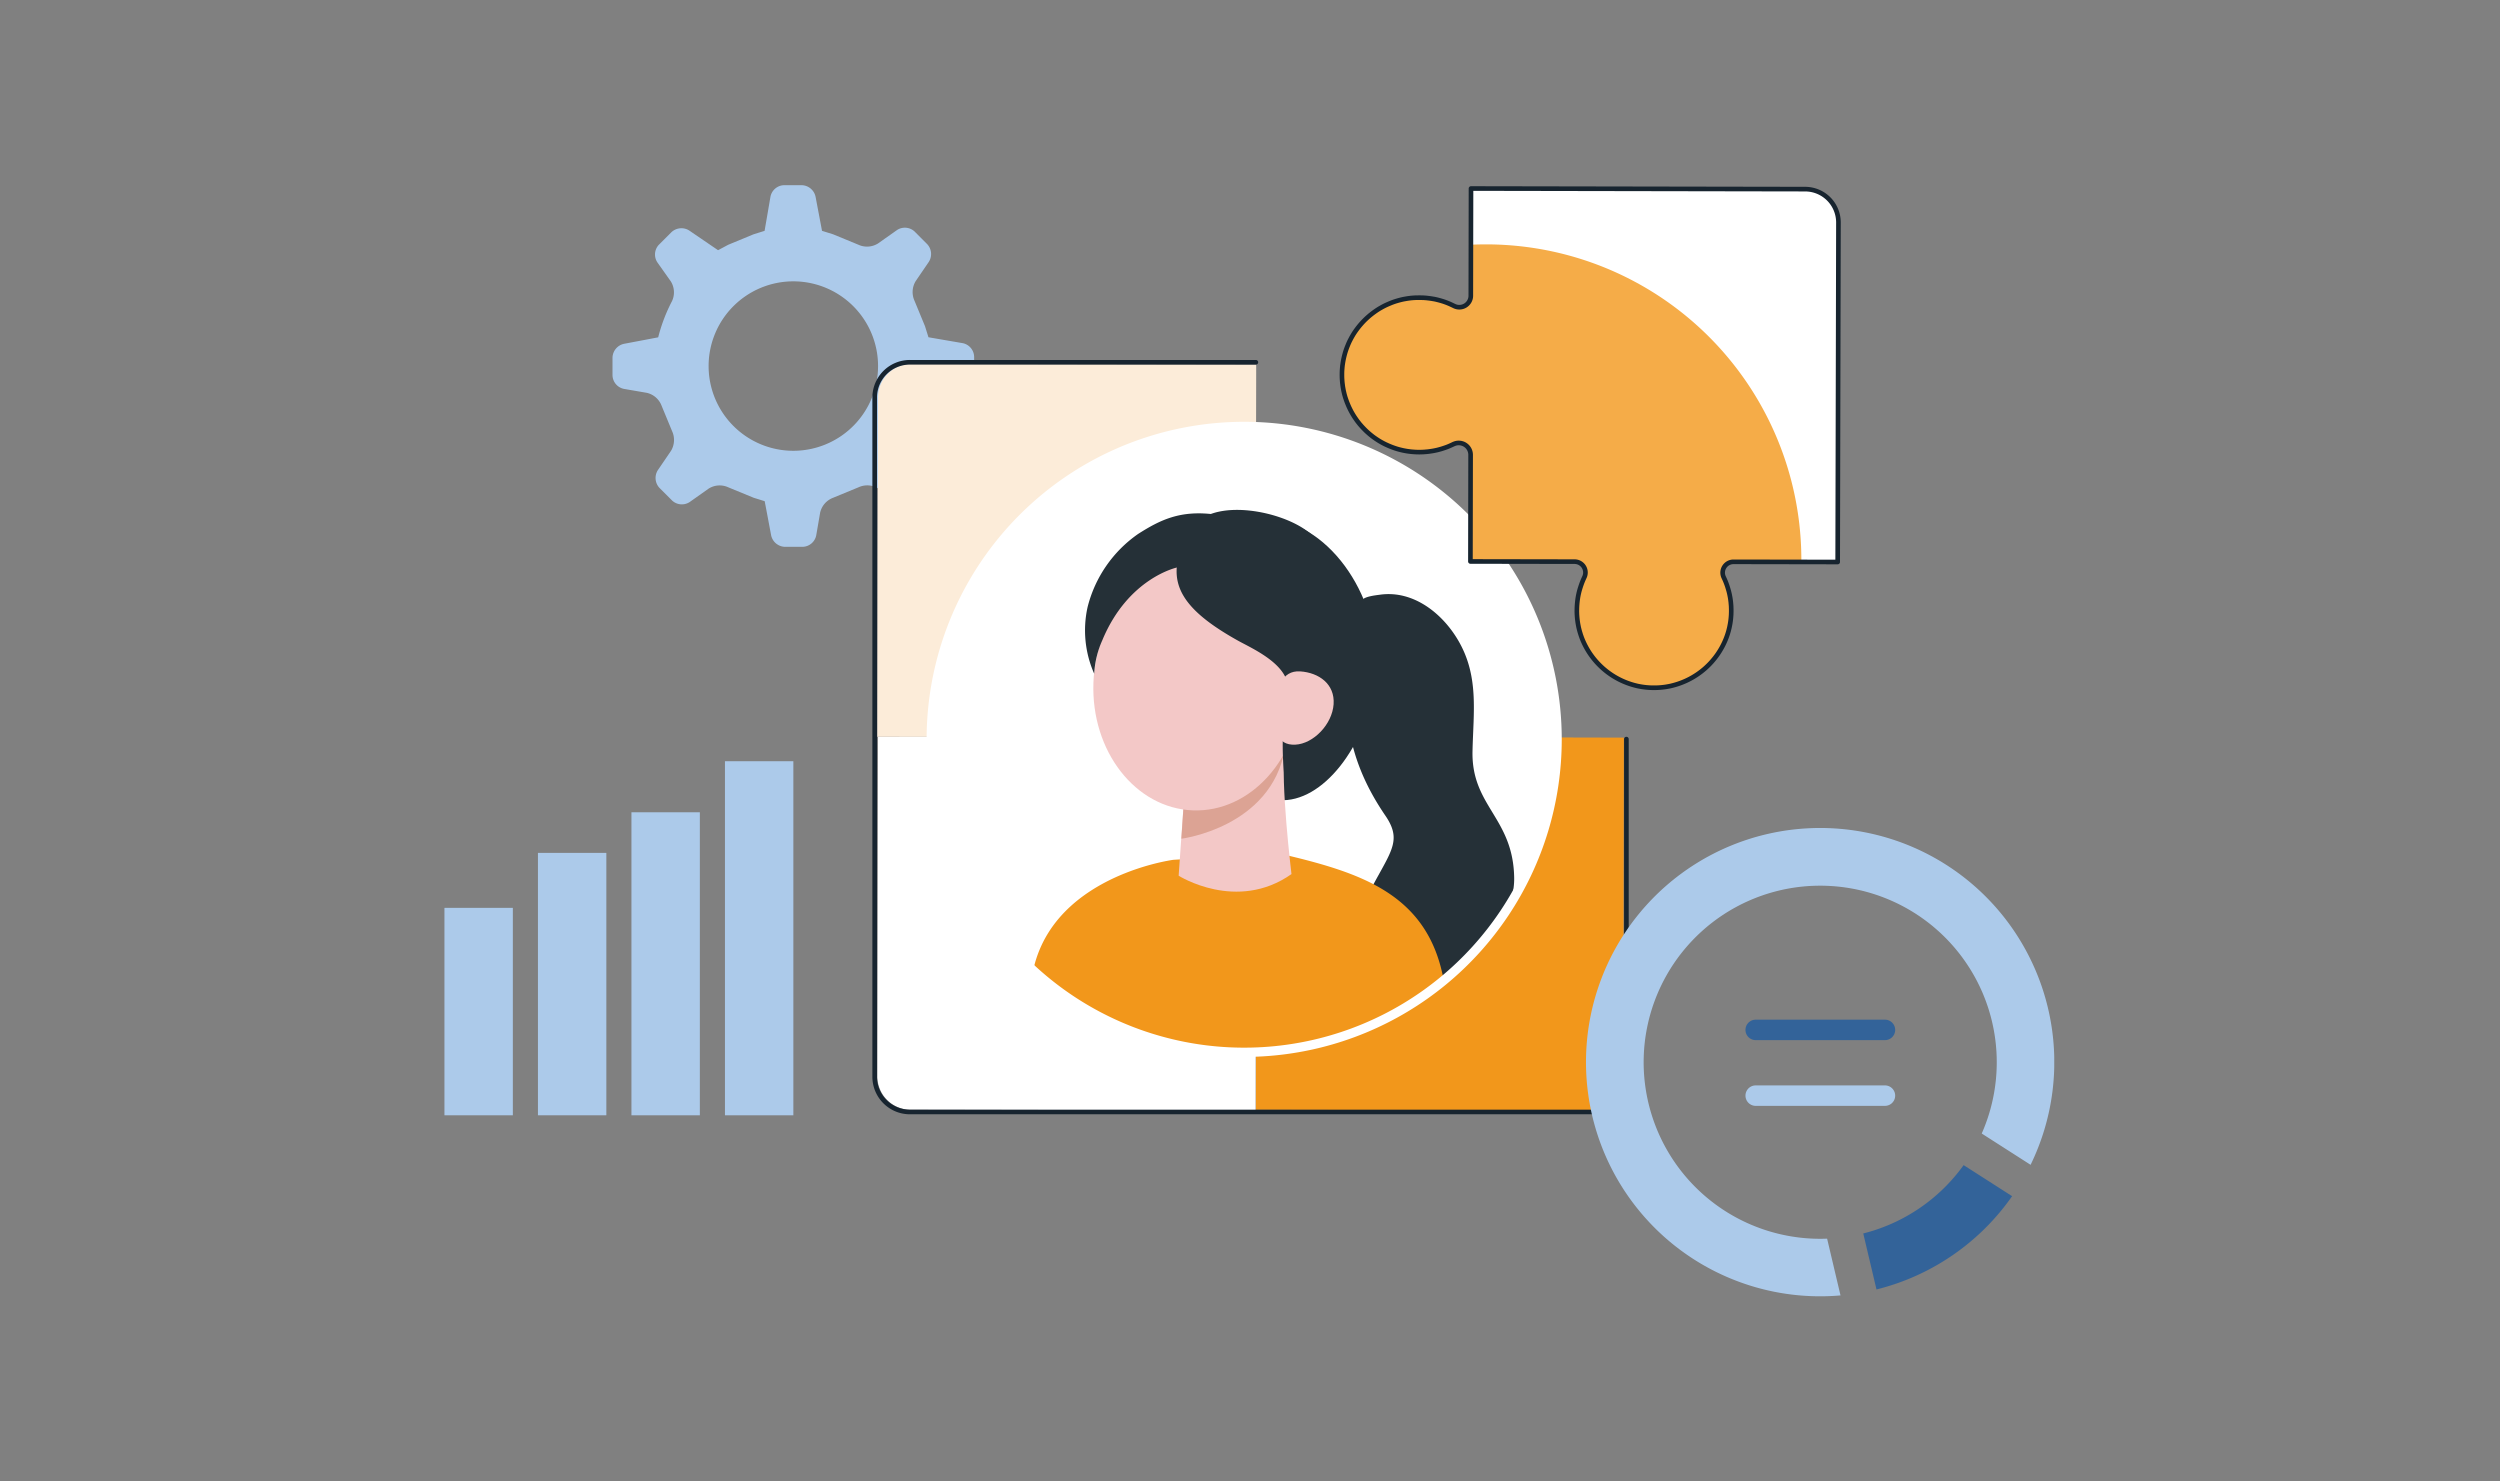 <svg xmlns="http://www.w3.org/2000/svg" xmlns:xlink="http://www.w3.org/1999/xlink" width="540" height="320" viewBox="0 0 540 320">
  <rect x="0" y="0" width="540" height="320" fill="#808080" stroke="none"/>
  <defs>
    <clipPath id="clip-path">
      <rect id="Rectangle_3949" data-name="Rectangle 3949" width="78.125" height="78.125" fill="none"/>
    </clipPath>
    <clipPath id="clip-path-2">
      <rect id="Rectangle_3947" data-name="Rectangle 3947" width="209.603" height="200.903" fill="none"/>
    </clipPath>
    <clipPath id="clip-path-3">
      <path id="Path_12767" data-name="Path 12767" d="M8.969,103.713A67.592,67.592,0,1,0,76.561,36.121,67.592,67.592,0,0,0,8.969,103.713" transform="translate(-8.969 -36.121)" fill="none"/>
    </clipPath>
    <clipPath id="clip-path-5">
      <rect id="Rectangle_3954" data-name="Rectangle 3954" width="101.147" height="101.151" fill="none"/>
    </clipPath>
  </defs>
  <g id="Group_1004" data-name="Group 1004" transform="translate(-384 -3850)">
    <rect id="Rectangle_371" data-name="Rectangle 371" width="540" height="320" transform="translate(384 3850)" fill="none"/>
    <g id="Group_510" data-name="Group 510" transform="translate(425.922 3855)">
      <g id="Group_6540" data-name="Group 6540" transform="translate(90.379 35)">
        <g id="Group_6539" data-name="Group 6539" clip-path="url(#clip-path)">
          <path id="Path_12772" data-name="Path 12772" d="M68.257,45.252l2.452-.463,4.952-.933a3.14,3.14,0,0,0,2.452-2.963V37.047a3.081,3.081,0,0,0-2.464-2.924l-4.939-.85-2.465-.426s-.335-1.076-.746-2.389L65.245,25a4.553,4.553,0,0,1,.237-4.271l2.843-4.166a3.142,3.142,0,0,0-.358-3.833L65.26,10.017a3.084,3.084,0,0,0-3.806-.326l-4.1,2.894a4.472,4.472,0,0,1-4.253.271l-5.46-2.25-2.387-.744s-.209-1.105-.463-2.452l-.939-4.957A3.143,3.143,0,0,0,40.893,0H37.048a3.084,3.084,0,0,0-2.926,2.464L33.275,7.4l-.426,2.464-2.39.747-5.453,2.255L22.8,14.041l-2.066-1.409L16.567,9.789a3.142,3.142,0,0,0-3.832.359l-2.718,2.716a3.084,3.084,0,0,0-.326,3.81l2.9,4.1a4.472,4.472,0,0,1,.27,4.251,35.949,35.949,0,0,0-2.993,7.839h0s-1.106.212-2.452.467l-4.961.938A3.143,3.143,0,0,0,0,37.233v3.844A3.08,3.08,0,0,0,2.465,44l4.937.85a4.5,4.5,0,0,1,3.21,2.81l2.255,5.463a4.553,4.553,0,0,1-.237,4.271L9.791,61.557a3.141,3.141,0,0,0,.358,3.833l2.719,2.719a3.08,3.08,0,0,0,3.808.325l4.1-2.9a4.46,4.46,0,0,1,4.248-.267l5.46,2.246,2.389.744s.211,1.106.465,2.452l.933,4.954a3.142,3.142,0,0,0,2.963,2.452h3.844A3.084,3.084,0,0,0,44,75.661l.85-4.939a4.5,4.5,0,0,1,2.813-3.208l5.46-2.252a4.554,4.554,0,0,1,4.273.235l4.162,2.842a3.146,3.146,0,0,0,3.834-.358l2.718-2.719a3.081,3.081,0,0,0,.325-3.81l-2.9-4.1a4.46,4.46,0,0,1-.268-4.25l2.243-5.462.741-2.387M39.059,57.37a18.3,18.3,0,1,1,18.3-18.311,18.3,18.3,0,0,1-18.3,18.311" fill="#accaea"/>
        </g>
      </g>
      <g id="Group_6538" data-name="Group 6538" transform="translate(146.291 35)">
        <g id="Group_6533" data-name="Group 6533">
          <g id="Group_6532" data-name="Group 6532" clip-path="url(#clip-path-2)">
            <path id="Path_12753" data-name="Path 12753" d="M26.636,103.837l-.009-.022c-.01-.02-.017-.04-.027-.062-.166-.362-.314-.734-.454-1.109-.032-.084-.063-.167-.092-.251q-.206-.577-.371-1.181c-.019-.072-.035-.144-.053-.216-.1-.368-.177-.741-.247-1.118-.012-.066-.027-.133-.039-.2-.071-.414-.124-.835-.164-1.261-.009-.092-.016-.188-.023-.281-.033-.433-.056-.879-.055-1.324q0-.441.025-.876c0-.1.016-.193.023-.289.013-.192.026-.384.046-.577.012-.114.029-.228.043-.342.022-.17.042-.34.069-.509.019-.12.043-.239.065-.359.029-.16.056-.32.089-.478.026-.123.056-.242.085-.364.035-.153.071-.307.11-.457.033-.124.071-.245.105-.368.042-.144.084-.289.13-.433.04-.123.082-.242.124-.364s.1-.289.151-.424.094-.239.144-.359.111-.276.17-.411.105-.234.16-.351.124-.268.189-.4.117-.229.176-.342.137-.26.208-.387.128-.224.193-.335.144-.25.226-.374.137-.216.208-.325.162-.241.244-.359.144-.211.224-.314.173-.232.261-.346.157-.2.238-.3.183-.224.278-.333.166-.195.251-.289.195-.214.289-.32.175-.185.264-.276.206-.2.31-.306.183-.176.277-.263.216-.2.326-.289.19-.167.289-.248.226-.185.34-.276.2-.159.3-.234.237-.175.356-.26l.307-.219c.1-.075.25-.163.375-.244.1-.068.208-.136.314-.2.13-.079.261-.154.392-.231.107-.061.212-.123.319-.182l.417-.216c.105-.053.209-.11.316-.16.144-.072.3-.144.45-.206.1-.045.2-.092.3-.136.167-.071.338-.136.508-.2.088-.035.176-.072.265-.105q.358-.13.721-.244l.069-.023c.265-.082.535-.157.806-.226.091-.023.182-.042.273-.062.183-.043.366-.088.553-.126.11-.022.222-.039.333-.059.167-.03.336-.061.506-.087.12-.017.241-.03.362-.045.163-.022.326-.043.49-.059.126-.012.254-.019.381-.027.162-.012.323-.025.485-.032.131,0,.263-.007.394-.009s.252-.01.379-.01h.105c.131,0,.265.007.4.012.16,0,.319.01.477.019h.128c.136.009.268.023.4.036a2.182,2.182,0,0,1,.255.023c.206.022.411.049.615.079.063.009.127.016.189.026q.329.052.653.117A16.7,16.7,0,0,1,57.653,91.714l.039.113c.04.133.078.267.117.4s.075.258.11.389c.026.1.048.195.072.289.04.169.081.338.115.509.017.081.033.163.049.244.036.186.069.374.1.561.013.079.025.159.036.238.026.186.05.374.071.561.009.091.019.182.027.273s.016.144.022.216,0,.131.009.2c.016.238.026.477.032.721v.449c0,.081-.009.16-.01.239,0,.345-.02.685-.048,1.024-.01.133-.02.265-.033.4q-.056.561-.144,1.111c-.012.063-.017.128-.029.192-.078.424-.173.842-.281,1.255-.03.113-.065.224-.1.335-.089.312-.186.617-.289.92-.042.12-.082.238-.127.356-.144.369-.289.734-.452,1.091-.012.026-.022.053-.035.079v.016a2.481,2.481,0,0,0,2.259,3.517l23.454.043L82.661,84.3a2.5,2.5,0,0,0-3.648-2.209L79,82.1c-.257.128-.516.248-.78.362-.075.033-.153.063-.229.1-.192.081-.385.157-.577.231l-.289.1c-.19.066-.384.13-.577.19-.088.027-.176.056-.265.082q-.385.115-.779.209l-.069.019c-.289.068-.577.126-.866.179-.088.016-.176.029-.264.043-.208.035-.417.065-.626.092l-.31.036c-.208.022-.418.039-.629.053l-.289.02c-.3.016-.606.026-.913.025s-.594-.009-.889-.025c-.1,0-.193-.016-.289-.023-.195-.014-.391-.027-.584-.049-.115-.012-.229-.029-.345-.043-.173-.023-.348-.045-.519-.072-.121-.019-.239-.043-.359-.065-.164-.03-.327-.059-.489-.1-.123-.026-.244-.055-.365-.084-.157-.038-.314-.075-.469-.117-.123-.033-.244-.069-.365-.105-.144-.043-.3-.089-.452-.144-.121-.04-.241-.081-.361-.124-.144-.05-.289-.1-.44-.16-.118-.045-.235-.092-.352-.144q-.216-.087-.433-.182c-.115-.05-.229-.1-.343-.156-.144-.066-.28-.134-.418-.2-.111-.056-.222-.113-.332-.17-.144-.074-.273-.144-.408-.228-.107-.061-.215-.121-.32-.183-.136-.082-.268-.166-.4-.251-.1-.065-.2-.128-.3-.195-.134-.091-.267-.185-.4-.28-.094-.066-.189-.131-.281-.2-.144-.1-.273-.211-.407-.317-.082-.065-.166-.127-.247-.195-.154-.127-.3-.258-.453-.389-.058-.052-.118-.1-.175-.153q-.307-.28-.6-.577l-.128-.136c-.144-.153-.3-.309-.441-.467-.068-.075-.131-.153-.2-.228-.115-.133-.231-.265-.342-.4-.071-.087-.144-.177-.208-.265-.1-.13-.2-.258-.3-.391-.071-.1-.144-.193-.206-.289-.091-.13-.182-.26-.27-.392-.068-.1-.133-.2-.2-.309-.082-.131-.166-.264-.245-.4-.062-.107-.124-.214-.185-.322-.075-.136-.144-.271-.222-.408-.059-.111-.115-.222-.172-.335-.068-.144-.136-.277-.2-.417q-.079-.17-.156-.346c-.062-.144-.121-.289-.179-.433-.048-.117-.094-.234-.144-.352-.055-.144-.107-.289-.159-.443-.04-.12-.082-.238-.12-.359-.049-.144-.094-.3-.137-.456-.035-.12-.071-.239-.1-.362-.042-.157-.078-.316-.115-.476-.027-.118-.056-.237-.082-.358-.035-.167-.063-.336-.094-.5-.02-.115-.043-.229-.061-.345-.029-.185-.05-.371-.074-.557-.012-.1-.027-.2-.038-.307-.026-.241-.043-.485-.056-.73,0-.049-.009-.1-.012-.144q-.022-.433-.02-.866v-.276c0-.214.009-.433.02-.639.007-.133.02-.268.03-.4s.023-.307.04-.46a.528.528,0,0,1,.012-.134c.007-.068.023-.133.032-.2.042-.332.094-.659.156-.985.03-.162.063-.323.1-.483q.1-.433.215-.866c.043-.144.084-.3.13-.452.1-.327.214-.651.333-.971.052-.137.107-.273.163-.408.136-.333.28-.662.433-.984.043-.088.089-.173.133-.26q.244-.48.518-.942c.029-.048.055-.1.084-.144.216-.358.45-.705.692-1.044.032-.045.062-.089.1-.134q.379-.519.8-1.01l.055-.062a16.826,16.826,0,0,1,3-2.728L62,53.464q.527-.368,1.079-.7l.134-.076c.369-.214.744-.418,1.131-.6.026-.013.052-.023.078-.035.342-.162.691-.31,1.044-.449.1-.038.195-.078.289-.115.343-.127.692-.241,1.046-.346l.39-.11q.528-.144,1.07-.254c.114-.022.228-.04.343-.061q.527-.092,1.062-.154c.048,0,.092-.016.144-.02h.048c.356-.036.721-.058,1.078-.071h.289c.117,0,.232-.009.351-.009.2,0,.41.007.613.016h.131c.358.016.711.046,1.062.085.084.009.167.019.25.03.342.042.682.092,1.01.156h.039q.517.1,1.023.234c.081.02.16.04.239.063.333.091.665.189.99.3l.072.026c.306.107.607.224.9.346l.222.094c.31.134.617.276.917.433l.035.016a2.484,2.484,0,0,0,3.606-2.219l.042-23.152L8.257,26.767a7.2,7.2,0,0,0-7.213,7.19L.9,107.3l23.454.043a2.481,2.481,0,0,0,2.276-3.5" transform="translate(0.398 11.847)" fill="#fcecd9"/>
            <path id="Path_12754" data-name="Path 12754" d="M123.282,82.711h-.234a2.343,2.343,0,0,0-2.116,3.357c.055.114.107.229.159.345.068.144.136.306.2.46.043.107.087.215.128.323.061.156.118.313.175.472.038.108.076.216.113.326.053.164.1.33.153.5.03.105.063.212.092.319.05.182.094.366.144.551.022.092.046.183.066.277.058.263.108.528.154.8a.093.093,0,0,0,.009.048q.069.424.117.857c.01.092.017.188.026.281.019.2.036.392.048.591.007.113.01.226.014.34,0,.18.013.362.013.545v.379c0,.16,0,.322-.013.483,0,.126-.013.252-.022.378,0,.088-.007.175-.014.263s-.02.18-.029.271l-.026.257c-.025.206-.052.411-.084.616-.01.068-.019.144-.03.2-.036.221-.078.433-.123.655-.012.055-.022.11-.033.164q-.078.355-.172.705c-.009.035-.016.071-.026.105-.066.247-.144.489-.218.731-.063.2-.134.4-.206.594l-.039.113a16.823,16.823,0,0,1-11.829,10.433c-.167.039-.333.079-.5.113-.081.017-.163.03-.244.045-.193.036-.387.071-.577.1-.084.013-.167.023-.251.033-.192.026-.384.049-.577.069l-.288.025c-.1,0-.193.019-.289.025a1.776,1.776,0,0,0-.215.009c-.144.007-.3.012-.449.016s-.3,0-.447,0h-.447c-.15,0-.3-.01-.447-.019s-.339-.02-.508-.035a2.859,2.859,0,0,1-.289-.026c-.193-.019-.385-.043-.577-.069-.084-.012-.167-.022-.251-.035-.195-.03-.388-.065-.577-.1l-.244-.045c-.169-.035-.335-.075-.5-.115a16.709,16.709,0,0,1-11.79-10.476l-.039-.113c-.071-.2-.144-.4-.2-.6q-.114-.361-.215-.73c-.009-.036-.016-.072-.026-.107q-.091-.351-.167-.705c-.012-.055-.022-.11-.033-.164-.043-.218-.084-.433-.12-.655-.012-.069-.02-.144-.03-.206-.03-.2-.058-.41-.081-.616l-.026-.257c-.014-.156-.026-.312-.036-.469-.016-.231-.026-.463-.032-.7v-.465c0-.081.01-.159.012-.239,0-.345.02-.685.046-1.024.012-.133.022-.264.035-.4q.056-.563.144-1.112c.012-.063.017-.127.029-.189.078-.433.173-.844.281-1.257.029-.107.061-.212.092-.317q.134-.475.289-.938c.042-.12.082-.238.127-.355q.208-.557.452-1.093c.013-.025.022-.052.035-.078s.045-.1.068-.144a2.35,2.35,0,0,0-2.095-3.389h-.228L66.2,82.609l-.042,23.152a2.484,2.484,0,0,1-3.606,2.219c-.049-.025-.1-.046-.144-.071-.247-.123-.5-.238-.75-.349l-.289-.123q-.394-.162-.8-.306c-.063-.022-.126-.048-.189-.069-.33-.111-.664-.212-1-.3-.085-.023-.173-.042-.26-.065-.263-.066-.527-.127-.795-.18l-.314-.062c-.309-.055-.619-.1-.933-.144l-.134-.019c-.356-.04-.721-.068-1.081-.087h-.226c-.3-.009-.6-.014-.9-.009H54.4c-.372.013-.746.035-1.124.072a16.684,16.684,0,0,0,1.708,33.276c.307,0,.61-.01.913-.026.1,0,.189-.013.289-.019.212-.014.421-.033.63-.055l.307-.036c.211-.026.421-.058.629-.092.088-.014.176-.027.263-.043q.433-.078.866-.179l.069-.017c.263-.063.522-.134.78-.209l.264-.082c.195-.061.387-.124.577-.192l.281-.1c.2-.072.39-.144.577-.231l.228-.094c.264-.115.525-.235.782-.364h.016a2.565,2.565,0,0,1,3.647,2.33l-.042,23.028,72.168.131a7.2,7.2,0,0,0,7.213-7.19l.134-73.34Z" transform="translate(16.966 36.562)" fill="#f2971b"/>
            <path id="Path_12755" data-name="Path 12755" d="M69.825,114.73c.378-.038.752-.059,1.124-.074H72.11a2.99,2.99,0,0,1,.3.01c.364.019.721.045,1.08.087l.134.019c.314.039.625.087.933.144.105.019.209.04.314.062q.4.081.795.18c.087.022.175.042.26.065.339.092.672.193,1,.3.063.022.126.048.189.069q.405.144.8.306l.289.123c.252.111.5.226.75.349.049.025.1.046.151.071a2.484,2.484,0,0,0,3.606-2.219l.039-23.155L59.3,91.029a2.483,2.483,0,0,1-2.261-3.517V87.5c.012-.026.022-.053.035-.079.163-.356.313-.721.452-1.092.043-.117.085-.237.127-.355q.159-.454.289-.92c.032-.111.066-.222.1-.335.11-.413.2-.831.281-1.255.012-.063.019-.128.029-.192.063-.366.113-.737.144-1.111.013-.131.023-.264.033-.4q.039-.509.048-1.024c0-.127.009-.251.007-.379,0-.1,0-.2-.007-.3,0-.238-.016-.478-.032-.721a1.51,1.51,0,0,0-.009-.2c-.009-.066-.016-.144-.023-.218s-.017-.18-.027-.271c-.02-.188-.043-.375-.069-.561-.012-.079-.023-.159-.036-.238-.029-.188-.063-.375-.1-.561-.016-.081-.032-.163-.049-.244-.035-.172-.075-.34-.115-.509-.025-.1-.046-.2-.072-.289-.035-.131-.072-.26-.11-.389s-.076-.268-.118-.4c-.012-.037-.025-.075-.038-.113A16.8,16.8,0,0,0,45.17,64.1c-.216-.043-.433-.084-.653-.118l-.195-.026c-.2-.029-.408-.056-.615-.079l-.255-.022c-.134-.013-.267-.027-.4-.036h-.128c-.16-.01-.319-.014-.477-.019-.133,0-.265-.01-.4-.012h-.483c-.131,0-.263,0-.394.01-.163,0-.323.02-.485.032-.127.009-.255.016-.381.027-.164.016-.327.038-.49.058-.121.016-.242.029-.362.046-.17.025-.339.056-.508.087-.11.02-.222.037-.332.059-.186.038-.369.081-.553.124-.091.022-.182.04-.273.063q-.407.1-.808.226l-.069.023q-.364.114-.721.244c-.089.033-.177.071-.265.1-.17.066-.34.13-.508.2-.1.042-.2.091-.3.136-.144.068-.3.134-.45.2-.107.052-.211.108-.316.162-.144.071-.28.144-.417.216-.108.059-.212.121-.319.182-.131.076-.264.144-.392.229-.107.065-.211.134-.314.2s-.251.16-.375.244-.2.144-.307.218-.239.172-.358.26-.2.156-.3.235-.229.182-.342.276-.192.164-.289.248-.219.192-.326.289-.186.173-.277.263-.209.2-.31.306l-.265.276c-.088.092-.2.212-.289.32s-.169.192-.252.289-.186.222-.277.335-.16.2-.239.3-.175.229-.26.346-.144.208-.224.314-.164.238-.244.359-.144.215-.209.325-.144.248-.225.374-.13.222-.193.335-.144.257-.208.387-.12.226-.176.342-.128.265-.19.4-.108.232-.159.351-.114.274-.17.411-.1.238-.144.359-.1.281-.144.424-.085.241-.124.364c-.046.144-.088.289-.13.433-.036.123-.072.244-.105.366-.04.151-.075.3-.111.457-.027.121-.058.242-.084.365-.033.157-.062.317-.091.477-.022.12-.045.238-.065.359-.026.169-.046.339-.068.509-.014.114-.032.226-.043.342-.02.19-.033.382-.048.577,0,.1-.017.193-.022.289q-.023.433-.025.876c0,.446.022.887.055,1.324.007.094.014.188.023.281.04.426.094.845.164,1.261.012.068.026.133.039.2.069.377.144.75.247,1.118.017.071.035.144.053.216.108.4.234.793.369,1.18.03.085.062.169.094.251.144.377.289.749.454,1.111.009.02.017.042.027.062l.009.022a2.481,2.481,0,0,1-2.276,3.5L1.044,90.928.9,164.26a7.2,7.2,0,0,0,7.19,7.213l74.511.136.043-23.149A2.5,2.5,0,0,0,79,146.251H78.98c-.255.128-.516.248-.78.362-.075.033-.153.063-.228.1-.193.081-.387.157-.577.231l-.281.1c-.19.066-.384.13-.577.19-.088.027-.176.056-.265.082-.257.076-.516.144-.779.209l-.069.019q-.433.1-.866.179c-.087.016-.175.029-.263.043-.208.035-.418.065-.629.092l-.307.036c-.209.022-.42.039-.63.053-.094,0-.188.016-.289.02-.3.016-.606.026-.913.025a16.682,16.682,0,0,1-1.7-33.26" transform="translate(0.398 28.23)" fill="#fff"/>
            <path id="Path_12756" data-name="Path 12756" d="M162.867,107.909v72.939a7.605,7.605,0,0,1-7.615,7.6H8.117a7.605,7.605,0,0,1-7.617-7.6V34.116a7.605,7.605,0,0,1,7.617-7.6H82.83" transform="translate(0.221 11.738)" fill="none" stroke="#17242f" stroke-linecap="round" stroke-linejoin="round" stroke-width="1"/>
            <path id="Path_12757" data-name="Path 12757" d="M144.155,103.713A67.594,67.594,0,1,1,76.562,36.121a67.594,67.594,0,0,1,67.593,67.592" transform="translate(3.969 15.987)" fill="#fff"/>
          </g>
        </g>
        <g id="Group_6535" data-name="Group 6535" transform="translate(12.939 52.108)">
          <g id="Group_6534" data-name="Group 6534" clip-path="url(#clip-path-3)">
            <path id="Path_12758" data-name="Path 12758" d="M74.8,62.486c.619-.772,2.962-1.01,3.826-1.128,7.183-1.01,13.471,4,16.911,9.882,4.508,7.7,3.27,15.4,3.084,23.928-.26,11.909,8.8,14.325,9,27.349.1,6.357-4,11.541-7.989,15.665a12.737,12.737,0,0,0-3.429,10.83c.734,4.5,3.686,5.149,8.511,8.726l-19.385,6.1S65.049,151.091,73.4,131.776c6.1-14.121,10.938-16.059,6.4-22.695-9.706-14.205-8.09-24.453-8.879-31.858-.776-7.279-.654-9.078,3.883-14.736" transform="translate(18.289 -25.009)" fill="#253037"/>
            <path id="Path_12759" data-name="Path 12759" d="M54.988,101.428s-33.243,4.3-30.821,33.058c1.3,15.436-.968,21.134-.968,21.134l90.219.454a80.331,80.331,0,0,0,0-28.308c-3.329-19.072-18.073-23.605-35.557-27.7Z" transform="translate(-2.671 -7.819)" fill="#f2971b"/>
            <path id="Path_12760" data-name="Path 12760" d="M52.868,83.788C51.915,97.944,55.45,110.072,64.79,110.7s18.79-11.652,20.7-25.711c2.144-15.756-8.327-32.8-21.5-34.876-11.973-1.89-10.167,19.518-11.121,33.674" transform="translate(10.394 -29.98)" fill="#253037"/>
            <path id="Path_12761" data-name="Path 12761" d="M47.311,93.19l-1.3,18.6s12.55,7.98,24.371-.351c0,0-2.445-20.04-1.434-27.02Z" transform="translate(7.426 -14.744)" fill="#f3c8c7"/>
            <path id="Path_12762" data-name="Path 12762" d="M46.418,103.8s19.387-2.415,22.36-19.381c0,0-16.193,13.254-21.91,12.725Z" transform="translate(7.605 -14.745)" fill="#dca394"/>
            <path id="Path_12763" data-name="Path 12763" d="M33.258,82.454c-.54,14.781,9.078,27.129,21.482,27.582s22.9-11.163,23.435-25.943S69.1,56.964,56.7,56.511,33.8,67.674,33.258,82.454" transform="translate(1.771 -27.102)" fill="#f3c8c7"/>
            <path id="Path_12764" data-name="Path 12764" d="M51.91,60.818s-10.577,2.2-16.186,15.736a20.423,20.423,0,0,0-1.754,7.213A23.154,23.154,0,0,1,32.542,69.4,27.327,27.327,0,0,1,43.506,53.554c4.781-3.029,9.074-5.144,16.5-4.183a13.166,13.166,0,0,0-5.159,3.847c-1.062,1.347-1.35,2.357-2.937,7.6" transform="translate(1.221 -30.36)" fill="#253037"/>
            <path id="Path_12765" data-name="Path 12765" d="M82.036,67.633c-2.542-6.073-1.333-9.15-7.894-14.264-5.838-4.551-19.4-7.086-24.377-1.748l-.679.607C42.8,62.641,44.81,69.01,59.114,76.944c3.045,1.689,11.649,5.417,10.565,11.222a61.366,61.366,0,0,0-.348,20.62c13.932.949,15.681-34.054,12.708-41.156" transform="translate(7.29 -30.589)" fill="#253037"/>
            <path id="Path_12766" data-name="Path 12766" d="M60.4,80.923c-.289,4.371.441,7.9,4.462,7.709,3.908-.189,7.985-4.378,8.279-8.749s-3.2-6.81-7.213-7.08-5.234,3.751-5.528,8.12" transform="translate(13.767 -19.892)" fill="#f3c8c7"/>
          </g>
        </g>
        <g id="Group_6537" data-name="Group 6537">
          <g id="Group_6536" data-name="Group 6536" clip-path="url(#clip-path-2)">
            <path id="Path_12768" data-name="Path 12768" d="M144.155,103.713A67.594,67.594,0,1,1,76.562,36.121a67.594,67.594,0,0,1,67.593,67.592Z" transform="translate(3.969 15.987)" fill="none" stroke="#fff" stroke-width="2"/>
            <path id="Path_12769" data-name="Path 12769" d="M177.7,7.844l-.144,73.341-7.875-.014-14.4-.029h-.231a2.35,2.35,0,0,0-2.121,3.361c.058.115.1.231.159.346.071.159.128.3.2.462.043.1.085.216.128.317l.175.476c.027.1.071.216.114.332.043.159.1.317.144.49.029.1.072.216.1.317.043.188.087.361.13.548.027.1.043.188.071.274.059.274.1.534.144.808a.051.051,0,0,1,.016.043c.043.289.087.563.114.851.016.1.016.188.029.289.014.188.03.389.043.591a2.668,2.668,0,0,1,.014.332c.016.188.016.375.016.548v.389c0,.159,0,.317-.016.476,0,.13-.014.245-.014.375-.013.188-.029.361-.043.534a1.765,1.765,0,0,0-.029.26c-.027.2-.056.418-.087.62-.013.058-.013.13-.027.2l-.131.649a.659.659,0,0,1-.029.173,6.8,6.8,0,0,1-.173.707.264.264,0,0,1-.027.1,7.483,7.483,0,0,1-.218.736c-.056.188-.128.389-.2.591a1.01,1.01,0,0,0-.042.115,16.838,16.838,0,0,1-11.829,10.43c-.159.043-.332.072-.492.115-.085.014-.173.029-.244.043-.2.029-.391.072-.593.1-.071.014-.159.014-.245.029-.186.029-.388.043-.577.072-.1,0-.186.014-.289.014l-.506.043c-.144,0-.3.014-.447.014h-.893c-.144-.014-.3-.014-.449-.029-.172,0-.346-.014-.5-.029a1.934,1.934,0,0,1-.288-.029c-.189-.014-.391-.043-.577-.072a1.244,1.244,0,0,1-.245-.029c-.2-.029-.391-.058-.593-.1l-.229-.043c-.175-.043-.348-.072-.506-.115A16.773,16.773,0,0,1,122.2,97.4a.787.787,0,0,0-.043-.115c-.072-.2-.144-.4-.2-.591a7.1,7.1,0,0,1-.218-.736c-.014-.043-.014-.072-.027-.1-.058-.245-.115-.476-.175-.707-.014-.058-.014-.115-.027-.173-.043-.216-.087-.433-.115-.649a1.025,1.025,0,0,1-.03-.2c-.043-.216-.056-.418-.087-.62-.013-.087-.013-.173-.029-.26-.013-.159-.029-.317-.029-.462-.014-.245-.027-.476-.027-.707a2.227,2.227,0,0,1-.016-.332,3.441,3.441,0,0,1,.016-.4c0-.332.013-.664.043-1a3.219,3.219,0,0,1,.029-.39c.043-.375.087-.75.144-1.111a.888.888,0,0,0,.029-.188c.087-.433.173-.851.289-1.255.03-.115.059-.216.087-.317.1-.317.188-.635.3-.938.042-.13.085-.245.128-.361.131-.375.289-.736.447-1.1.016-.014.016-.043.029-.072a.977.977,0,0,1,.074-.144,2.351,2.351,0,0,0-2.092-3.39h-.231L98.18,81.041l.043-23.024a2.563,2.563,0,0,0-3.637-2.337l-.029.014c-.245.13-.5.245-.778.361-.074.029-.144.058-.232.1-.186.072-.374.144-.577.231a1.961,1.961,0,0,0-.274.1c-.2.058-.391.13-.577.188-.1.029-.186.058-.273.087-.261.072-.519.144-.78.2a.588.588,0,0,1-.071.014c-.276.072-.564.13-.853.188l-.274.043-.619.087-.317.043-.62.043c-.1.014-.188.014-.289.029-.3.014-.606.029-.909.014s-.59,0-.894-.014c-.1-.014-.188-.014-.289-.029l-.59-.043-.333-.043c-.173-.029-.345-.043-.519-.072-.128-.029-.244-.043-.361-.072-.173-.029-.33-.058-.489-.087-.131-.029-.247-.058-.375-.087s-.3-.072-.462-.115a3.462,3.462,0,0,0-.361-.1c-.159-.058-.3-.1-.462-.144-.117-.043-.232-.087-.361-.13s-.289-.1-.433-.159c-.115-.043-.229-.087-.361-.13s-.273-.13-.418-.188c-.114-.058-.229-.1-.346-.159-.144-.058-.274-.13-.418-.2-.115-.058-.216-.115-.33-.173a3.69,3.69,0,0,1-.405-.231c-.114-.058-.215-.115-.316-.173-.144-.087-.274-.173-.405-.26-.1-.058-.2-.13-.3-.188-.144-.1-.273-.188-.4-.289-.085-.058-.186-.13-.274-.188-.144-.115-.273-.216-.417-.317-.074-.072-.159-.13-.247-.2-.144-.13-.3-.26-.447-.389-.058-.058-.115-.1-.173-.159-.2-.173-.4-.375-.606-.563a1.3,1.3,0,0,1-.128-.144c-.144-.144-.289-.3-.433-.462-.072-.072-.128-.159-.2-.231-.115-.13-.231-.26-.345-.4-.074-.087-.131-.173-.2-.26l-.3-.389c-.072-.1-.131-.2-.2-.289-.087-.13-.188-.26-.273-.389-.058-.1-.131-.216-.189-.317-.087-.13-.172-.26-.245-.389s-.128-.216-.186-.332c-.088-.13-.159-.274-.232-.4s-.114-.216-.172-.332c-.058-.144-.131-.274-.189-.418-.058-.115-.114-.231-.159-.346-.071-.144-.128-.289-.188-.433l-.128-.346c-.058-.144-.115-.3-.159-.447-.045-.115-.088-.231-.131-.361s-.085-.3-.128-.447a3.011,3.011,0,0,1-.1-.375,3.388,3.388,0,0,1-.115-.476l-.087-.346c-.03-.173-.058-.346-.088-.5-.027-.115-.043-.231-.071-.346-.03-.188-.045-.375-.074-.563a2.15,2.15,0,0,1-.027-.3c-.03-.245-.045-.49-.058-.736,0-.043-.016-.087-.016-.144-.014-.289-.014-.591-.014-.894v-.245c0-.216.014-.418.014-.635.016-.144.029-.274.043-.4,0-.159.016-.3.03-.462a.441.441,0,0,0,.013-.13,1.143,1.143,0,0,0,.03-.2c.043-.332.1-.664.159-1,.027-.159.071-.317.1-.476.058-.289.128-.577.215-.866.045-.144.088-.3.13-.447.1-.332.218-.649.333-.981.056-.13.1-.26.157-.4.144-.332.289-.664.449-.981a1.97,1.97,0,0,1,.128-.26c.159-.317.333-.635.519-.938a1.327,1.327,0,0,1,.074-.144c.216-.361.462-.707.691-1.053a.72.72,0,0,0,.1-.13c.26-.346.519-.678.793-1.01l.059-.058a16.288,16.288,0,0,1,3-2.726c.027-.029.056-.043.087-.072q.516-.368,1.082-.692a.547.547,0,0,1,.128-.072c.375-.216.752-.418,1.14-.606a.3.3,0,0,1,.074-.043c.345-.159.691-.3,1.039-.447a2.6,2.6,0,0,0,.3-.115c.33-.115.691-.231,1.039-.346.128-.029.26-.072.388-.1.361-.1.707-.188,1.068-.26.115-.014.232-.043.348-.058.361-.058.705-.115,1.066-.159.043,0,.087-.014.131-.014h.056c.361-.043.721-.058,1.069-.072.1,0,.2-.014.3-.014.317,0,.649,0,.967.014h.131c.345.014.705.043,1.052.087.087.014.173.014.26.029.333.043.679.087,1.01.159h.043c.346.072.678.144,1.023.231.072.029.159.043.231.072.332.087.665.188,1,.3.029,0,.042.014.072.014.3.115.606.231.909.361l.216.087c.317.13.619.274.923.433a.043.043,0,0,1,.027.014A2.494,2.494,0,0,0,98.3,23.655l.016-11.021L98.34.5,170.5.63a7.213,7.213,0,0,1,7.2,7.213" transform="translate(31.189 0.221)" fill="#fff"/>
            <path id="Path_12770" data-name="Path 12770" d="M169.691,76.994c0,.159,0,.317-.014.476l-14.4-.029h-.231a2.351,2.351,0,0,0-2.121,3.361c.058.115.1.231.159.346.072.159.13.3.2.462.043.1.087.216.13.317l.173.476c.029.1.072.216.115.332.043.159.1.317.144.49.029.1.072.216.1.317.043.188.087.361.13.548.029.1.043.188.072.274.058.274.1.534.144.808a.053.053,0,0,1,.014.043c.043.289.087.563.115.851.014.1.014.188.029.289.014.188.029.389.043.591a2.665,2.665,0,0,1,.014.332c.014.188.014.375.014.548v.389c0,.159,0,.317-.014.476,0,.13-.014.245-.014.375-.014.188-.029.361-.043.534a1.591,1.591,0,0,0-.029.26c-.029.2-.058.418-.087.62-.014.058-.014.13-.029.2l-.13.649a.721.721,0,0,1-.029.173,7.176,7.176,0,0,1-.173.707.267.267,0,0,1-.029.1,7.077,7.077,0,0,1-.216.736c-.058.188-.13.389-.2.591a.988.988,0,0,0-.043.115,16.835,16.835,0,0,1-11.829,10.43c-.159.043-.332.072-.49.115-.087.014-.173.029-.245.043-.2.029-.389.072-.591.1-.072.014-.159.014-.245.029-.188.029-.389.043-.577.072-.1,0-.188.014-.289.014l-.5.043c-.144,0-.3.014-.447.014h-.894c-.144-.014-.3-.014-.447-.029-.173,0-.346-.014-.5-.029a1.954,1.954,0,0,1-.289-.029c-.188-.014-.39-.043-.577-.072a1.273,1.273,0,0,1-.245-.029c-.2-.029-.389-.058-.591-.1l-.231-.043c-.173-.043-.346-.072-.5-.115A16.773,16.773,0,0,1,122.2,93.7a.992.992,0,0,0-.043-.115c-.072-.2-.144-.4-.2-.591a7.088,7.088,0,0,1-.216-.736.915.915,0,0,0-.029-.1c-.058-.245-.115-.476-.173-.707-.014-.058-.014-.115-.029-.173-.043-.216-.087-.433-.115-.649a1.131,1.131,0,0,1-.029-.2c-.043-.216-.058-.418-.087-.62-.014-.087-.014-.173-.029-.26-.014-.159-.029-.317-.029-.462-.014-.245-.029-.476-.029-.707a2.452,2.452,0,0,1-.014-.332,3.779,3.779,0,0,1,.014-.4q0-.5.043-1a3.54,3.54,0,0,1,.029-.389c.043-.375.087-.75.144-1.111a.991.991,0,0,0,.029-.188c.087-.433.173-.851.289-1.255.029-.115.058-.216.087-.317.1-.317.188-.635.3-.938.043-.13.087-.245.13-.361.13-.375.289-.736.447-1.1.014-.014.014-.043.029-.072a1.33,1.33,0,0,1,.072-.144,2.351,2.351,0,0,0-2.092-3.39h-.231l-22.288-.043.043-23.024A2.562,2.562,0,0,0,94.59,51.98l-.029.014c-.245.13-.5.245-.779.361-.072.029-.144.058-.231.1-.188.072-.375.144-.577.231a2.1,2.1,0,0,0-.274.1c-.2.058-.389.13-.577.188-.1.029-.188.058-.274.087-.26.072-.519.144-.779.2a.626.626,0,0,1-.072.014c-.274.072-.563.13-.851.188-.1.014-.188.029-.274.043l-.62.087-.317.043-.62.043c-.1.014-.188.014-.289.029-.3.014-.606.029-.909.014s-.591,0-.894-.014c-.1-.014-.188-.014-.289-.029l-.591-.043-.332-.043c-.173-.029-.346-.043-.519-.072-.13-.029-.245-.043-.361-.072-.173-.029-.332-.058-.49-.087l-.375-.087c-.144-.043-.3-.072-.462-.115a3.366,3.366,0,0,0-.361-.1c-.159-.058-.3-.1-.462-.144-.115-.043-.231-.087-.361-.13s-.289-.1-.433-.159c-.115-.043-.231-.087-.361-.13s-.274-.13-.418-.188c-.115-.058-.231-.1-.346-.159-.144-.058-.274-.13-.418-.2-.115-.058-.216-.115-.332-.173a3.666,3.666,0,0,1-.4-.231c-.115-.058-.216-.115-.317-.173-.144-.087-.274-.173-.4-.26-.1-.058-.2-.13-.3-.188-.144-.1-.274-.188-.4-.289-.087-.058-.188-.13-.274-.188-.144-.115-.274-.216-.418-.317-.072-.072-.159-.13-.245-.2-.144-.13-.3-.26-.447-.389-.058-.058-.115-.1-.173-.159-.2-.173-.4-.375-.606-.563a1.3,1.3,0,0,1-.13-.144c-.144-.144-.288-.3-.433-.462-.072-.072-.13-.159-.2-.231-.115-.13-.231-.26-.346-.4-.072-.087-.13-.173-.2-.26l-.3-.389c-.072-.1-.13-.2-.2-.289-.087-.13-.188-.26-.274-.389-.058-.1-.13-.216-.188-.317-.087-.13-.173-.26-.245-.389s-.13-.216-.188-.332c-.087-.13-.159-.274-.231-.4s-.115-.216-.173-.332c-.058-.144-.13-.274-.188-.418a3.691,3.691,0,0,1-.159-.346c-.072-.144-.13-.289-.188-.433l-.13-.346c-.058-.144-.115-.3-.159-.447-.043-.115-.087-.231-.13-.361s-.087-.3-.13-.447a3.612,3.612,0,0,1-.1-.375,3.841,3.841,0,0,1-.115-.476l-.087-.346c-.029-.173-.058-.346-.087-.5-.029-.115-.043-.231-.072-.346-.029-.188-.043-.375-.072-.563a2.152,2.152,0,0,1-.029-.3c-.029-.245-.043-.49-.058-.736,0-.043-.014-.087-.014-.144-.014-.289-.014-.591-.014-.894v-.245c0-.216.014-.418.014-.635.014-.144.029-.274.043-.4,0-.159.014-.3.029-.462a.4.4,0,0,0,.014-.13,1.134,1.134,0,0,0,.029-.2c.043-.332.1-.664.159-1,.029-.159.072-.317.1-.476q.087-.433.216-.866c.043-.144.087-.3.13-.447.1-.332.216-.649.332-.981.058-.13.1-.26.159-.4.144-.332.289-.664.447-.981a2.182,2.182,0,0,1,.13-.26c.159-.317.332-.635.519-.938a1.335,1.335,0,0,1,.072-.144c.216-.361.462-.707.692-1.053a.792.792,0,0,0,.1-.13c.26-.346.519-.678.793-1.01l.058-.058a16.335,16.335,0,0,1,3-2.726c.029-.029.058-.043.087-.072q.519-.368,1.082-.692a.585.585,0,0,1,.13-.072c.375-.216.75-.418,1.14-.606a.316.316,0,0,1,.072-.043c.346-.159.692-.3,1.039-.447a2.6,2.6,0,0,0,.3-.115c.332-.115.692-.231,1.039-.346.13-.029.26-.072.389-.1.361-.1.707-.188,1.068-.26.115-.014.231-.043.346-.058.361-.058.707-.115,1.068-.159.043,0,.087-.014.13-.014h.058c.361-.043.721-.058,1.068-.072.1,0,.2-.014.3-.014.317,0,.649,0,.967.014h.13c.346.014.707.043,1.053.087.087.014.173.014.26.029.332.043.678.087,1.01.159h.043c.346.072.678.144,1.024.231.072.029.159.043.231.072q.5.13,1,.3c.029,0,.043.014.072.014.3.115.606.231.909.361l.216.087c.317.13.62.274.923.433a.045.045,0,0,1,.029.014A2.494,2.494,0,0,0,98.3,19.955l.014-11.021c1.082-.043,2.164-.072,3.246-.072A68.132,68.132,0,0,1,169.691,77" transform="translate(31.189 3.922)" fill="#f5ac48"/>
            <path id="Path_12771" data-name="Path 12771" d="M170.5.631,98.333.5l-.042,23.152a2.484,2.484,0,0,1-3.606,2.219l-.035-.016q-.452-.216-.919-.433l-.221-.092c-.3-.124-.6-.241-.906-.348l-.071-.026c-.326-.111-.656-.209-.991-.3l-.238-.063c-.338-.087-.678-.167-1.024-.234h-.039c-.335-.063-.674-.114-1.01-.156-.084-.01-.166-.022-.25-.03-.352-.039-.705-.069-1.062-.085h-.131c-.319-.013-.641-.013-.964-.007h-.3c-.356.013-.721.035-1.076.071h-.048c-.048,0-.092.016-.144.02-.358.039-.711.094-1.063.156-.114.02-.229.038-.343.061-.361.072-.721.159-1.069.252-.131.036-.261.072-.389.111-.353.1-.7.218-1.046.346-.1.036-.2.076-.289.114-.353.144-.7.289-1.044.449l-.078.035c-.387.186-.763.389-1.132.6l-.133.076q-.554.326-1.079.7l-.089.063a16.765,16.765,0,0,0-3,2.726c-.019.022-.038.042-.055.063q-.418.487-.8,1.01l-.1.134c-.242.339-.475.687-.692,1.044-.029.048-.055.1-.084.144-.182.307-.353.623-.516.942-.043.087-.091.172-.133.26-.157.322-.3.651-.433.984-.055.136-.11.271-.162.41q-.182.479-.335.969c-.045.144-.087.3-.128.452q-.119.433-.215.866c-.036.16-.068.322-.1.483-.061.326-.114.655-.156.985-.009.068-.023.133-.032.2a.527.527,0,0,1-.012.134c-.016.154-.027.307-.039.46s-.023.268-.032.4c-.012.215-.016.433-.02.641V40.7c0,.3,0,.594.02.89a.687.687,0,0,0,.01.144c.014.245.032.489.056.731.01.1.026.2.039.306.022.186.045.374.072.557.019.117.042.231.062.345.029.169.059.339.094.5.025.121.055.239.082.358.036.16.074.319.115.477.032.121.066.241.1.361.045.153.089.306.144.457.039.12.079.239.121.358.051.144.1.289.159.443.045.118.091.235.144.352.058.144.117.289.179.433.05.115.1.231.156.345.065.144.131.28.2.417.056.113.113.225.17.335.072.144.144.273.224.408.061.108.121.216.185.323.079.134.162.265.245.4.065.1.13.206.2.307.088.133.179.263.271.392.068.1.134.195.2.289.1.133.2.263.3.391.069.089.144.179.208.265.113.144.228.27.343.4.066.076.13.153.2.228.144.16.289.314.441.467.043.045.084.091.128.136q.289.289.6.577c.056.052.117.1.175.153.144.131.3.264.452.39.081.068.166.13.248.2.134.107.268.214.407.316.092.068.186.134.28.2.133.094.264.188.4.278.1.066.2.13.3.195.133.085.265.17.4.251.105.063.212.123.319.185.136.076.271.153.41.226.11.058.221.114.332.17.144.071.277.144.417.2.114.053.229.105.345.156q.216.1.433.182c.117.049.235.1.353.144.144.055.289.108.44.16.118.042.239.082.359.123.144.048.3.094.453.144l.364.1c.156.042.312.079.469.117l.365.085c.162.035.326.063.489.094.12.022.239.046.361.065.172.027.346.049.519.072.114.014.228.032.343.043.195.022.389.035.586.049.1.007.193.017.289.023q.441.023.889.026c.306,0,.61-.01.912-.026.1,0,.189-.013.289-.019.211-.016.42-.033.629-.055l.309-.036c.211-.027.418-.058.626-.092.088-.014.177-.027.265-.043q.433-.078.866-.179l.069-.017c.263-.063.522-.134.779-.209l.265-.084q.288-.089.577-.19l.289-.1c.2-.074.388-.144.577-.231.076-.032.154-.062.231-.1.263-.114.524-.234.78-.362h.016a2.566,2.566,0,0,1,3.647,2.334l-.042,23.024,22.282.04h.228a2.35,2.35,0,0,1,2.093,3.389l-.068.144c-.012.025-.022.052-.033.078-.164.356-.313.721-.453,1.092-.043.117-.084.237-.126.355-.108.309-.206.622-.3.936-.03.107-.062.212-.091.319-.108.414-.2.831-.281,1.256-.012.062-.019.127-.029.189-.062.366-.111.739-.144,1.112-.014.133-.025.264-.035.4-.025.327-.043.655-.046.984,0,.144-.009.277-.009.415,0,.111,0,.219.009.329,0,.232.016.465.032.7.01.157.02.313.036.469.007.087.016.172.026.258.023.206.049.411.079.615l.03.206c.036.219.076.433.121.655.012.055.02.11.032.164.05.237.108.472.169.705.009.035.016.071.026.107.065.247.144.489.215.731.063.2.133.4.2.594.014.038.026.076.04.113a16.819,16.819,0,0,0,11.789,10.476c.167.04.333.081.5.115.081.017.163.03.244.045.193.038.385.072.577.1.082.013.167.023.251.035.19.026.382.051.577.071l.289.025c.167.014.338.026.506.036l.449.017h.894c.149,0,.3-.009.447-.016s.339-.02.508-.033l.288-.025c.193-.019.385-.043.577-.068.084-.012.169-.022.251-.035.2-.029.389-.063.577-.1.082-.014.164-.027.245-.043.167-.035.335-.075.5-.114a16.82,16.82,0,0,0,11.829-10.433c.014-.038.026-.075.04-.113.072-.2.144-.394.206-.594.078-.241.151-.485.218-.73l.026-.107c.062-.234.12-.467.17-.705.013-.053.022-.11.033-.163.045-.218.087-.433.123-.656.012-.068.022-.144.032-.2.032-.2.059-.41.082-.615.01-.087.019-.172.027-.258.017-.177.03-.355.043-.534.009-.125.016-.252.022-.378,0-.16.01-.322.013-.483v-.379c0-.183-.007-.364-.014-.545a2.972,2.972,0,0,0-.013-.34c-.013-.2-.03-.4-.049-.591-.009-.094-.014-.188-.025-.281-.033-.289-.071-.577-.118-.857a.093.093,0,0,0-.009-.048q-.068-.4-.154-.8c-.02-.092-.043-.185-.066-.277-.043-.185-.088-.369-.144-.551-.03-.107-.062-.212-.094-.319-.049-.166-.1-.332-.153-.5-.036-.108-.074-.218-.113-.326-.055-.159-.114-.316-.173-.472-.042-.108-.085-.215-.128-.323-.065-.154-.131-.307-.2-.46-.052-.115-.105-.231-.159-.345a2.343,2.343,0,0,1,2.087-3.38h.235l22.281.04L177.7,7.847A7.2,7.2,0,0,0,170.5.631Z" transform="translate(31.191 0.221)" fill="none" stroke="#17242f" stroke-linecap="round" stroke-linejoin="round" stroke-width="1"/>
          </g>
        </g>
      </g>
      <g id="Group_6541" data-name="Group 6541" transform="translate(54.078 159.422)">
        <rect id="Rectangle_3950" data-name="Rectangle 3950" width="14.775" height="44.805" transform="translate(0 31.676)" fill="#accaea"/>
        <rect id="Rectangle_3951" data-name="Rectangle 3951" width="14.774" height="56.679" transform="translate(20.196 19.802)" fill="#accaea"/>
        <rect id="Rectangle_3952" data-name="Rectangle 3952" width="14.775" height="65.452" transform="translate(40.392 11.03)" fill="#accaea"/>
        <rect id="Rectangle_3953" data-name="Rectangle 3953" width="14.775" height="76.482" transform="translate(60.589)" fill="#accaea"/>
      </g>
      <g id="Group_6543" data-name="Group 6543" transform="translate(300.648 173.849)">
        <g id="Group_6542" data-name="Group 6542" clip-path="url(#clip-path-5)">
          <path id="Path_12773" data-name="Path 12773" d="M50.573,101.153q2.226,0,4.407-.189L52.085,88.7c-.5.02-1.01.032-1.512.032A38.135,38.135,0,1,1,85.483,65.994l10.555,6.76a50.578,50.578,0,1,0-45.466,28.4" transform="translate(0 -0.002)" fill="#accaea"/>
          <path id="Path_12774" data-name="Path 12774" d="M44.377,77.334A50.616,50.616,0,0,0,73.669,57.186h0L63.2,50.477A38.139,38.139,0,0,1,41.518,65.239Z" transform="translate(18.375 22.34)" fill="#336399"/>
          <path id="Path_12775" data-name="Path 12775" d="M26.059,38.542H53.977a2.209,2.209,0,1,1,0,4.417H26.059a2.209,2.209,0,0,1,0-4.417" transform="translate(10.556 17.058)" fill="#accaea"/>
          <path id="Path_12776" data-name="Path 12776" d="M26.059,28.7H53.977a2.209,2.209,0,1,1,0,4.417H26.059a2.209,2.209,0,0,1,0-4.417" transform="translate(10.556 12.702)" fill="#336399"/>
        </g>
      </g>
    </g>
  </g>
</svg>
